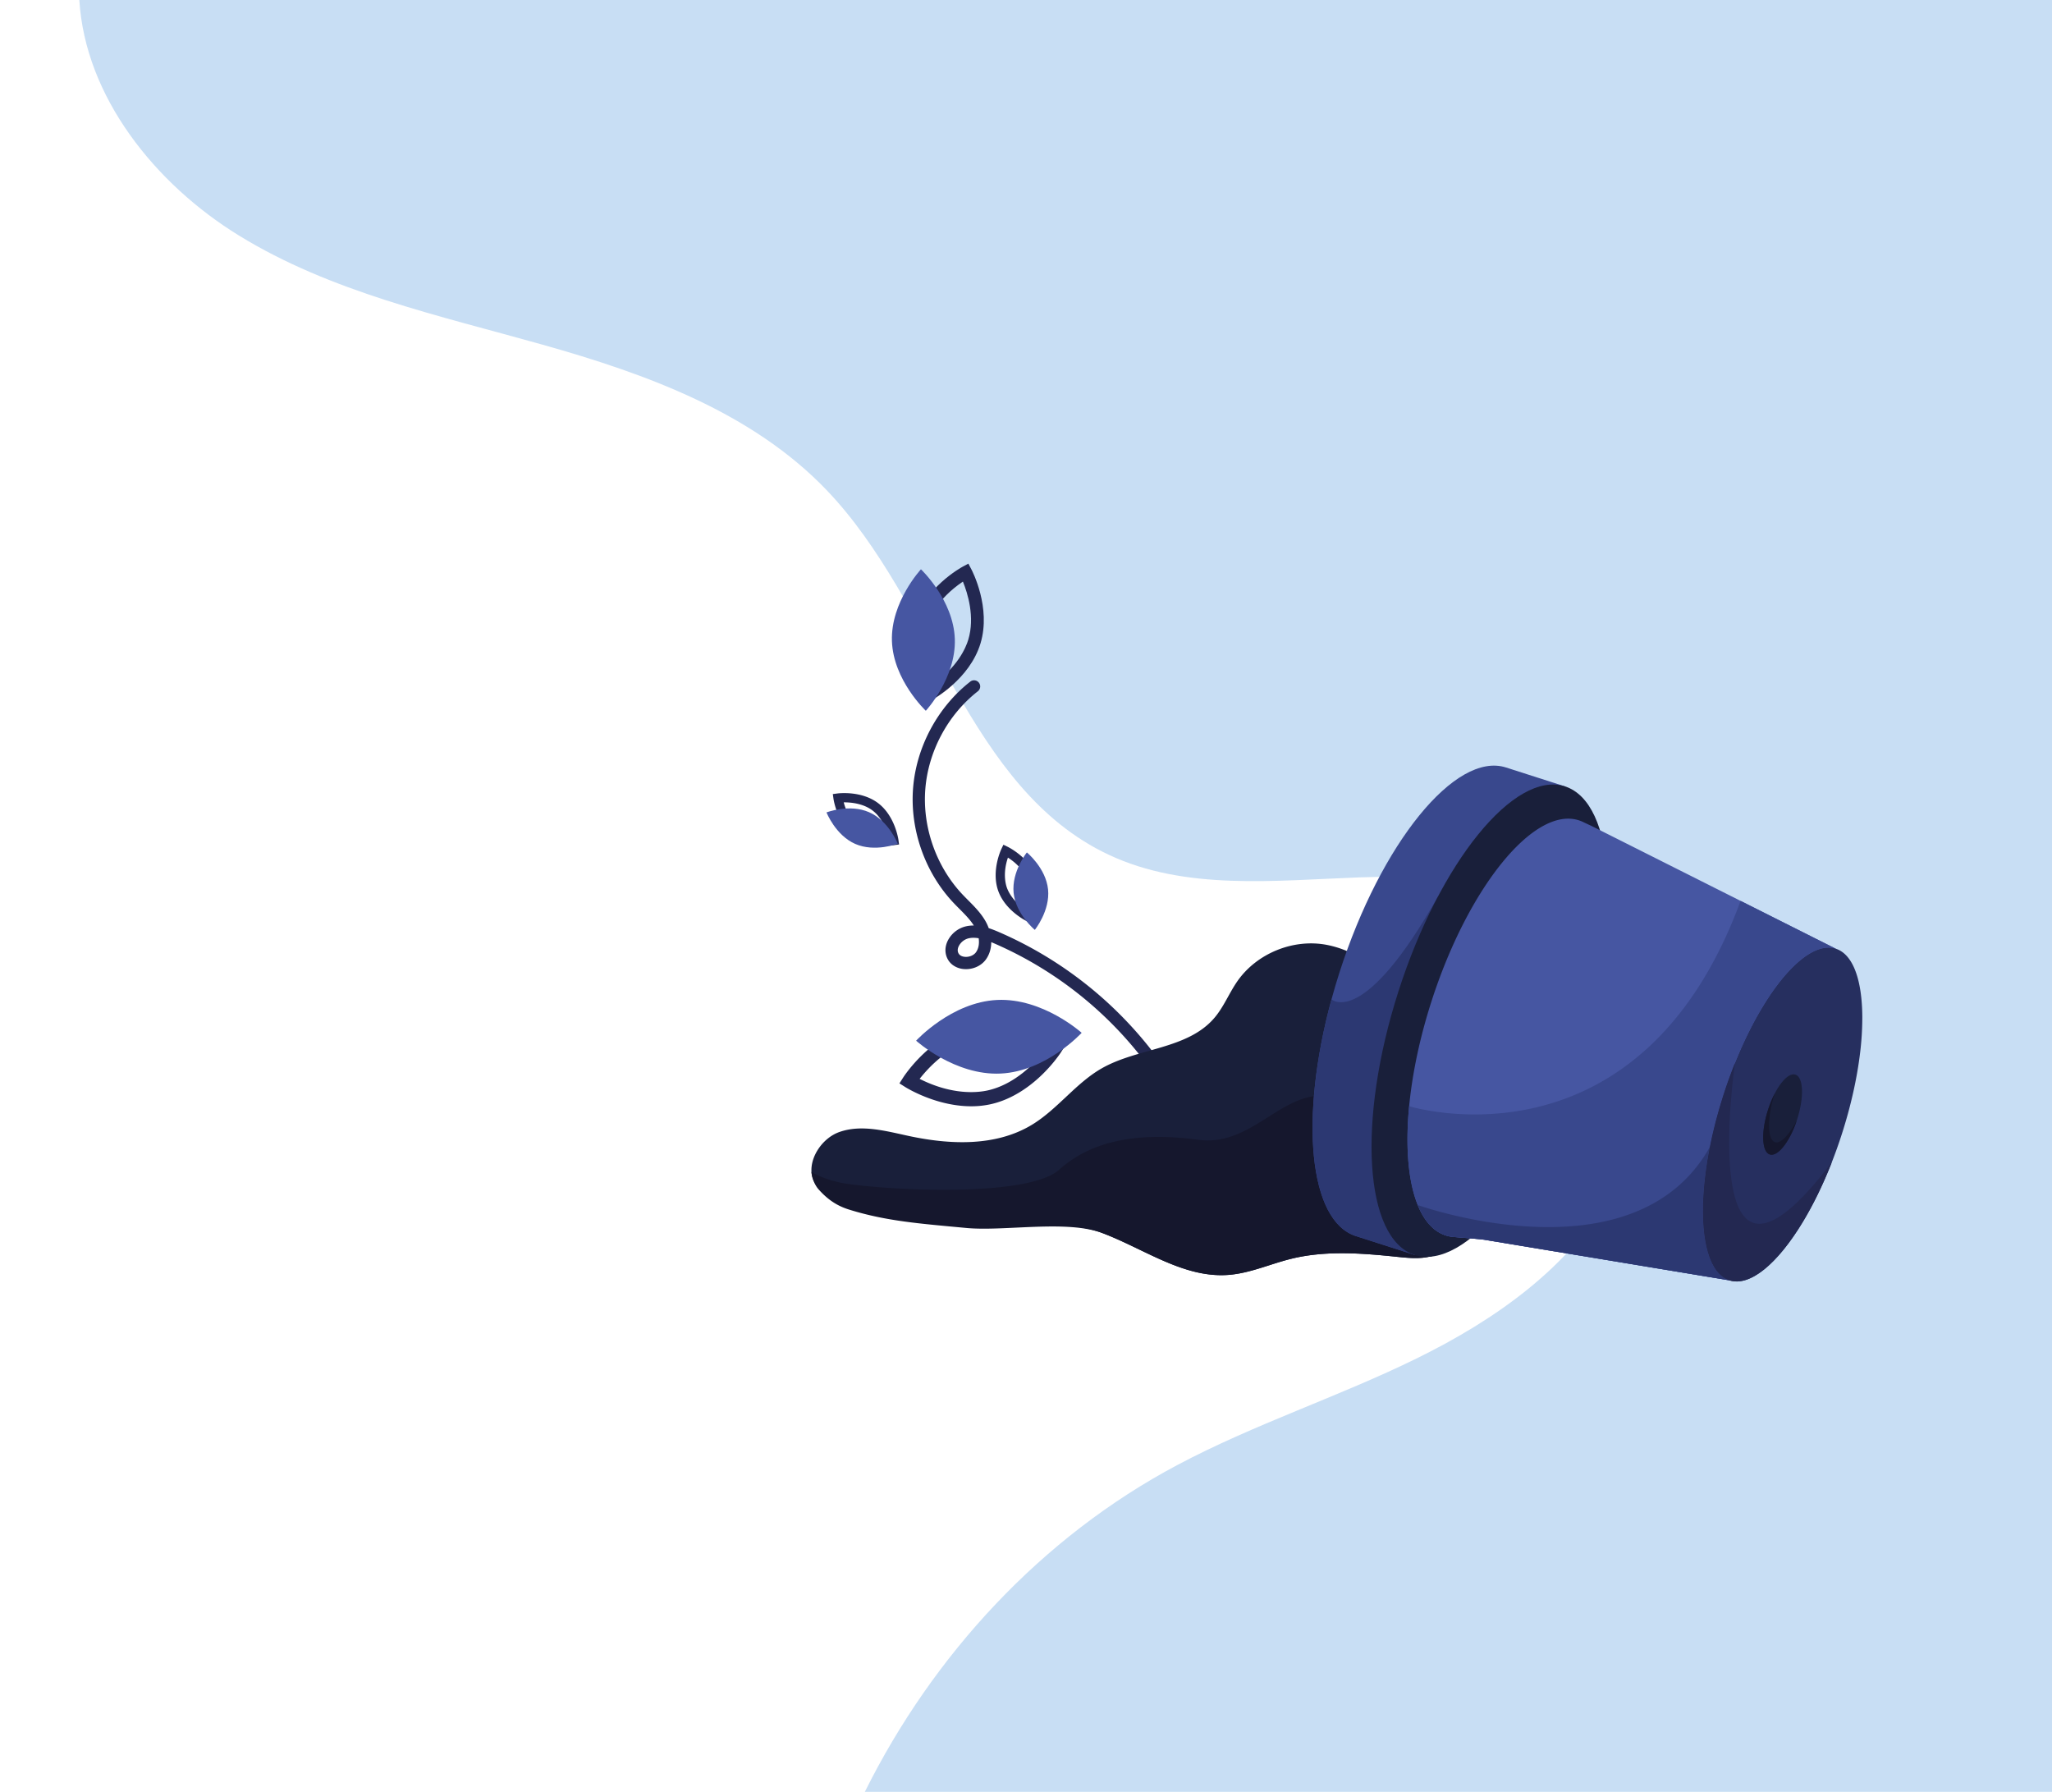 <svg xmlns="http://www.w3.org/2000/svg" data-name="‘ëîé_1" viewBox="0 0 3665 3200" id="broken-flower-plant"><path fill="#c8def4" d="M3665,0V3200H1544.64c122.11-245.15,315.66-454.76,557.78-583.47,137.87-73.29,287.61-121.7,427.77-190.52,140.17-68.81,274.95-162.97,350.43-299.66,75.49-136.69,77.04-322.82-29.09-437.35C2748.5,1577.81,2579.94,1561.39,2428.45,1566.87c-151.49,5.47-310.92,24.09-448.13-40.35C1728.71,1408.36,1669.05,1077.16,1477.15,876.05c-133.06-139.44-322.7-208.29-508.23-260.52C783.39,563.3,590.97,521.57,426.77,420.64,276.82,328.47,152.18,172.78,141.69,0Z"></path><path fill="#232851" d="M1704.902,1720.29a27.936,27.936,0,0,1-9.24-11.196c-3.816-8.357-3.471-17.967.97-27.058a44.532,44.532,0,0,1,28.948-23.294,60.518,60.518,0,0,1,21.421-1.021c-.735-1.548-1.523-3.046-2.356-4.481-7.146-12.316-17.249-22.465-27.945-33.21-3.61-3.626-7.342-7.375-10.92-11.188-49.805-53.073-76.202-128.083-70.611-200.65,5.59-72.567,43.165-142.648,100.513-187.466a6.574,6.574,0,0,1,8.096,10.36c-54.487,42.582-90.188,109.168-95.5,178.116-5.311,68.948,19.768,140.217,67.09,190.643,3.445,3.671,7.109,7.352,10.651,10.91,10.815,10.866,21.999,22.1,29.999,35.887a76.709,76.709,0,0,1,6.474,14.433,191.677,191.677,0,0,1,20.745,7.872,694.147,694.147,0,0,1,294.666,242.85,6.574,6.574,0,1,1-10.843,7.435,681.005,681.005,0,0,0-289.05-238.221c-3.955-1.713-8.069-3.435-12.28-4.978q.133,1.3.21,2.589c.745,12.377-2.28,23.609-8.748,32.482-7.723,10.595-21.831,16.519-35.943,15.092A33.731,33.731,0,0,1,1704.902,1720.29Zm46.861-48.417c-7.749-1.674-15.584-2.139-23.139-.341a31.506,31.506,0,0,0-20.178,16.274c-1.898,3.885-3.582,9.785-.824,15.827,3.32,7.266,10.791,9.058,14.95,9.479,9.407.951,19.05-2.969,23.997-9.755C1753.071,1694.435,1754.02,1682.864,1751.763,1671.873Z"></path><path fill="#232851" d="M2072.504 1926.476a11.058 11.058 0 01-2.032-.19 10.884 10.884 0 01-7.03-4.577 676.619 676.619 0 00-287.176-236.677c-1.703-.738-3.691-1.589-5.829-2.463-.054 11.749-3.373 22.435-9.7 31.115-8.623 11.829-24.295 18.451-39.929 16.872a38.311 38.311 0 01-18.458-6.699 32.126 32.126 0 01-10.679-12.943c-4.371-9.571-4.009-20.511 1.019-30.805a49.027 49.027 0 0131.874-25.635 61.195 61.195 0 0114.703-1.647c-6.758-10.698-15.967-19.951-25.675-29.703-3.626-3.642-7.374-7.407-11.011-11.283-50.633-53.955-77.469-130.212-71.786-203.988 5.684-73.775 43.884-145.021 102.185-190.585a10.96 10.96 0 0113.498 17.272c-53.533 41.837-88.609 107.257-93.828 174.997-5.218 67.742 19.423 137.762 65.915 187.305 3.416 3.639 7.048 7.288 10.561 10.816 11.014 11.064 22.4 22.503 30.685 36.779a80.869 80.869 0 016.102 13.107c6.915 2.221 13.474 4.952 19.068 7.376a698.525 698.525 0 01296.539 244.394 10.965 10.965 0 01-9.016 17.162zm-311.851-256.978l6.586 2.413c4.646 1.703 9.128 3.605 12.514 5.073a685.392 685.392 0 01290.923 239.765 2.187 2.187 0 103.608-2.472A689.747 689.747 0 001781.493 1672.97a188.746 188.746 0 00-20.268-7.697l-2.185-.66-.714-2.167a72.128 72.128 0 00-6.102-13.604c-7.715-13.295-18.694-24.326-29.313-34.992-3.559-3.574-7.238-7.27-10.742-11.004-48.15-51.309-73.669-123.825-68.265-193.982 5.405-70.156 41.731-137.907 97.172-181.236a2.187 2.187 0 10-2.694-3.447c-56.393 44.072-93.343 112.987-98.84 184.346-5.498 71.361 20.459 145.122 69.436 197.311 3.549 3.781 7.251 7.499 10.831 11.095 10.902 10.952 21.2 21.297 28.631 34.103.893 1.539 1.742 3.155 2.524 4.801l3.413 7.188-7.9-.952a55.74 55.74 0 00-19.88.934 40.042 40.042 0 00-26.022 20.952c-3.855 7.891-4.182 16.17-.921 23.311a23.467 23.467 0 007.801 9.45h.001a29.555 29.555 0 0014.237 5.106c12.585 1.279 25.135-3.952 31.958-13.31 5.86-8.041 8.597-18.288 7.913-29.634q-.073-1.197-.196-2.407zm-35.313 48.138a32.015 32.015 0 01-3.209-.16c-5.095-.517-14.27-2.765-18.499-12.021-3.47-7.602-1.441-14.841.872-19.576a36.061 36.061 0 0123.104-18.616c7.553-1.797 15.757-1.694 25.081.321l2.796.604.575 2.801c2.768 13.48.656 25.892-5.947 34.95C1744.852 1713.158 1735.186 1717.637 1725.34 1717.637zm13.456-42.87a39.363 39.363 0 00-9.156 1.033 26.953 26.953 0 00-17.253 13.932c-1.484 3.037-2.822 7.597-.775 12.082 2.289 5.009 7.464 6.537 11.403 6.935 7.785.792 16.014-2.493 20.01-7.975 4.685-6.427 6.407-15.283 4.946-25.171A53.865 53.865 0 001738.795 1674.766zM1612.51 1933.424l4.458-6.972c.484-.757 12.084-18.759 32.847-38.925 19.297-18.743 50.487-42.916 89.49-51.641 39.004-8.725 77.52-.144 102.963 8.59 27.376 9.398 45.541 20.742 46.301 21.22l7.004 4.408-4.458 6.972c-.484.757-12.085 18.759-32.847 38.925-19.297 18.743-50.487 42.916-89.491 51.642-39.004 8.725-77.52.144-102.964-8.59-27.375-9.398-45.541-20.743-46.3-21.221zm259.719-58.091c-19.722-10.453-74.856-35.597-129.337-23.41-54.604 12.215-93.676 58.406-107.038 76.271 19.722 10.453 74.856 35.597 129.336 23.41C1819.795 1939.39 1858.867 1893.198 1872.229 1875.333z"></path><path fill="#232851" d="M1734.684,1975.672c-27.1,0-52.01-6.194-70.293-12.471-27.826-9.552-46.434-21.166-47.212-21.657l-10.744-6.761,6.838-10.694c.493-.772,12.335-19.165,33.486-39.709,19.702-19.137,51.585-43.827,91.589-52.776,39.999-8.948,79.365-.197,105.345,8.722,27.883,9.572,46.439,21.168,47.215,21.657l10.742,6.76-6.838,10.694c-.493.772-12.336,19.165-33.486,39.709-19.703,19.137-51.586,43.827-91.589,52.776A160.513,160.513,0,0,1,1734.684,1975.672Zm-116.098-43.607,3.265,2.055c.743.467,18.513,11.558,45.388,20.785,24.909,8.55,62.58,16.958,100.582,8.458,38.004-8.501,68.501-32.158,87.392-50.507,20.427-19.841,31.735-37.404,32.206-38.141l2.079-3.251-3.265-2.055c-.743-.467-18.46-11.54-45.389-20.785-24.91-8.55-62.579-16.958-100.582-8.458-38.005,8.501-68.501,32.159-87.392,50.507-20.428,19.843-31.735,37.404-32.206,38.141Zm115.984,27.201c-43.889,0-83.531-18.059-100.769-27.197l-4.527-2.4,3.069-4.103c14.425-19.285,53.98-65.484,109.593-77.924,55.484-12.415,111.038,12.519,132.348,23.815l4.527,2.4-3.069,4.103c-14.425,19.285-53.98,65.484-109.593,77.925A144.483,144.483,0,0,1,1734.569,1959.266Zm-92.047-32.559c59.14,29.867,104.62,24.441,121.711,20.618,49.169-10.999,85.421-50.237,101.329-70.503-59.14-29.865-104.621-24.44-121.712-20.617C1694.682,1867.203,1658.43,1906.441,1642.522,1926.707Z"></path><path fill="#4656a2" d="M1780.944,1785.79c81.648-3.884,150.964,58.689,150.964,58.689s-63.062,68.871-144.71,72.755-150.964-58.689-150.964-58.689S1699.296,1789.674,1780.944,1785.79Z"></path><path fill="#232851" d="M1821.81,1632.576c-11.767-8.414-27.692-22.914-34.894-43.36-11.885-33.739,4.887-69.748,5.606-71.263l1.667-3.511,3.499,1.691c1.51.731,37.148,18.278,49.032,52.016h0c11.884,33.739-4.887,69.748-5.607,71.264l-1.666,3.511-3.5-1.691A105.307,105.307,0,0,1,1821.81,1632.576Zm-23.887-107.534c-3.78,9.783-12.436,36.886-3.727,61.609,8.708,24.721,32.436,40.416,41.518,45.672,3.78-9.783,12.436-36.886,3.728-61.61C1830.732,1545.99,1807.003,1530.296,1797.923,1525.042Z"></path><path fill="#232851" d="M1841.516,1648.795l-7.476-3.612a110.036,110.036,0,0,1-14.781-9.039h.001c-12.478-8.921-28.936-24.052-36.48-45.47-12.482-35.434,5.029-73.02,5.781-74.603l3.561-7.499,7.476,3.611c1.581.765,38.795,19.118,51.262,54.508,12.476,35.42-5.03,73.019-5.782,74.603Zm-41.292-117.22c-9.123,27.105-4.455,46.341-1.892,53.619,2.564,7.278,10.985,25.195,35.079,40.596,9.123-27.107,4.456-46.343,1.892-53.62C1832.74,1564.891,1824.317,1546.972,1800.225,1531.575Z"></path><path fill="#4656a2" d="M1871.893,1588.321c3.917,38.188-23.646,72.298-23.646,72.298s-33.914-27.804-37.831-65.992,23.646-72.298,23.646-72.298S1867.976,1550.133,1871.893,1588.321Z"></path><path fill="#232851" d="M1655.997,1249.623l-3.314-6.242c-1.431-2.696-34.84-66.74-16.006-129.002,18.834-62.261,82.14-97.05,84.826-98.5l6.218-3.359,3.314,6.242c1.431,2.696,34.839,66.74,16.005,129.002h0c-18.834,62.261-82.139,97.05-84.825,98.5Zm65.814-217.545c-16.053,10.28-57.896,40.73-71.7,86.365-13.802,45.625,4.136,94.151,11.803,111.618,16.061-10.287,57.891-40.736,71.692-86.36h0C1747.442,1097.962,1729.488,1049.514,1721.811,1032.078Z"></path><path fill="#232851" d="M1654.194,1255.581l-5.386-10.142c-1.466-2.76-35.685-68.348-16.33-132.329,19.352-63.973,84.188-99.604,86.939-101.09l10.105-5.458,5.386,10.144c1.466,2.761,35.68,68.361,16.329,132.329-19.347,63.96-84.187,99.604-86.938,101.09Zm71.724-237.102-2.332,1.259c-2.621,1.415-64.395,35.359-82.711,95.91-18.319,60.56,14.284,123.044,15.681,125.676l1.243,2.341,2.332-1.26c2.62-1.415,64.397-35.371,82.71-95.91,18.315-60.547-14.284-123.044-15.681-125.676Zm-65.958,218.042-2.062-4.698c-8.307-18.924-26.104-67.978-11.985-114.651,14.119-46.678,56.127-77.643,73.533-88.789l4.315-2.763,2.065,4.689c8.317,18.889,26.133,67.871,11.979,114.66-14.118,46.671-56.121,77.637-73.524,88.784Zm59.865-197.891c-46.358,31.231-61.225,66.9-65.516,81.082-4.29,14.182-11.683,52.111,9.586,103.799,46.352-31.233,61.222-66.9,65.513-81.081C1741.662,1101.919,1728.216,1059.187,1719.825,1038.63Z"></path><path fill="#4656a2" d="M1705.37,1141.092c2.399,69.766-51.814,128.254-51.814,128.254s-58.102-54.625-60.501-124.391,51.814-128.254,51.814-128.254S1702.971,1071.326,1705.37,1141.092Z"></path><path fill="#232851" d="M1529.097,1489.557q-.833-.596-1.653-1.22h0c-28.469-21.657-34.245-60.958-34.477-62.62l-.537-3.849,3.853-.51c1.664-.221,41.055-5.137,69.55,16.515,28.47,21.656,34.245,60.958,34.477,62.62l.538,3.849-3.853.51C1595.362,1505.068,1557.415,1509.807,1529.097,1489.557Zm3.019-7.362c20.901,15.894,49.325,15.957,59.786,15.348-2.216-10.246-9.876-37.653-30.743-53.527-20.864-15.848-49.312-15.941-59.785-15.343,2.218,10.251,9.88,37.652,30.741,53.522Z"></path><path fill="#232851" d="M1585.402,1509.851c-14.395,0-38.878-2.44-58.856-16.726l-.003-.002q-.885-.634-1.755-1.296c-29.88-22.73-35.922-63.767-36.165-65.503l-1.149-8.226,8.233-1.088c1.734-.23,42.842-5.377,72.779,17.37,29.896,22.741,35.925,63.77,36.167,65.506l1.149,8.223-8.233,1.09A100.269,100.269,0,0,1,1585.402,1509.851Zm-50.631-31.148c16.872,12.831,39.022,14.732,51.598,14.634-3.265-12.167-11.034-33.027-27.865-45.831-16.847-12.795-39.014-14.722-51.593-14.623,3.266,12.167,11.037,33.021,27.862,45.82Z"></path><path fill="#4656a2" d="M1527.408,1507.088c35.147,15.438,76.066-.339,76.066-.339s-16.066-40.806-51.213-56.243-76.066.339-76.066.339S1492.261,1491.65,1527.408,1507.088Z"></path><path fill="#191f3a" d="M2546.114,2245.537c-17.553,2.537-35.412.59-53.054-1.24-62.172-6.436-125.805-11.22-186.514,3.644-37.81,9.251-74.081,26.044-112.9,28.904-79.53,5.858-149.936-46.483-224.53-74.672-63.908-24.157-147.057-10.381-215.074-16.778-81.637-7.677-149.094-35.738-230.73-43.414-22.357-2.097-46.823-5.196-62.182-21.587a43.686,43.686,0,0,1-11.784-27.72c-1.752-28.514,20.746-60.819,49.935-71.088,39.521-13.893,82.769-1.736,123.734,7.071,73.799,15.848,155.53,19.191,220.059-19.957,45.818-27.8,78.22-74.28,124.785-100.81,64.668-36.85,153.029-33.545,201.254-90.236,16.689-19.616,26.222-44.276,40.955-65.398,34.779-49.868,100.138-76.364,159.823-64.791,94.189,18.269,164.998,113.674,203.376,201.609l-18.573-33.65c36.087,68.371,83.388,133.565,95.632,209.899a170.591,170.591,0,0,1,1.982,19.397C2655.657,2156.581,2616.246,2235.387,2546.114,2245.537Z"></path><path fill="#15172d" d="M2598.72,2221.53a104.012,104.012,0,0,1-52.606,24.007c-17.553,2.537-35.412.59-53.054-1.24-62.172-6.436-125.805-11.22-186.514,3.644-37.81,9.251-74.081,26.044-112.9,28.904-69.781,5.143-132.538-34.525-197.258-63.369-9.041-4.03-18.127-7.847-27.271-11.304C1905.208,2178.016,1794.017,2199.397,1726,2193c-81.637-7.677-143-12-210-33-21.427-6.716-38-18-54-36-7.281-8.191-12.029-21.23-12.655-31.328l.011-.031s23.318,16.409,69.364,22.332c102.235,13.152,321.776,20.245,373.196-26.155,63.267-57.083,153.59-66.091,247.946-53.348s145.792-83.398,227.546-78.927c48.957,2.676,166.828,77.735,284.899,128.174C2654.695,2135.911,2635.385,2190.628,2598.72,2221.53Z"></path><path fill="#39488d" d="M2421.555,2207.449l105.319,33.762,31.617-98.629q6.069-6.605,12.128-13.789c55.859-66.184,110.031-167.798,148.373-287.403,41.114-128.254,55.386-250.247,44.519-338.364l31.617-98.629-105.319-33.762c-90.195-28.914-223.367,134.973-297.442,366.05q-7.749,24.171-14.223,47.989l-.005.015C2320.49,1996.281,2337.65,2180.552,2421.555,2207.449Z"></path><path fill="#2c3872" d="M2421.555,2207.449l105.319,33.762,31.617-98.629q6.069-6.605,12.128-13.789l-1.294-529.693c-134.315,239.454-191.182,185.574-191.182,185.574l-.005.015C2320.49,1996.281,2337.65,2180.552,2421.555,2207.449Z"></path><ellipse cx="2661.005" cy="1822.801" fill="#191f3a" rx="439.38" ry="171.498" transform="rotate(-72.226 2661.005 1822.801)"></ellipse><path fill="#4656a2" d="M2582.247,2206.32a60.928,60.928,0,0,0,13.701,2.707c18.212,1.501,36.43,2.878,54.593,4.905l438.386,72.61,189.86-592.266-169.978-85.422-267.027-134.201c-4.851-2.148-9.619-4.447-14.405-6.718a59.289,59.289,0,0,0-7.477-2.965c-79.903-25.614-197.884,119.579-263.509,324.295-20.995,65.494-34.091,129.15-39.572,186.277C2505.166,2096.968,2527.905,2188.899,2582.247,2206.32Z"></path><path fill="#262f5f" d="M3326.196,1816.395a523.979,523.979,0,0,1-4.42,67.632c-.032.282-.073.565-.113.855-.145,1.186-.298,2.371-.46,3.565-5.622,42.136-16.019,88.385-31.279,135.965-5.646,17.616-11.727,34.699-18.164,51.129-15.704,40.119-33.489,76.375-52.105,107.13-44.563,73.592-93.862,115.688-130.73,103.871-35.554-11.397-51.363-70.302-46.588-151.403v-.008c3.089-52.549,14.825-114.421,35.441-178.73,6.477-20.197,13.518-39.684,21.003-58.3q4.888-12.147,10.018-23.786c.008-.008.008-.016.016-.024,52.306-118.761,121.769-195.466,169.97-180.012C3309.895,1704.248,3325.89,1750.61,3326.196,1816.395Z"></path><ellipse cx="3183.854" cy="1990.409" fill="#191f3a" rx="74.888" ry="27.364" transform="rotate(-72.226 3183.854 1990.41)"></ellipse><path fill="#39488d" d="M2582.247,2206.32a60.928,60.928,0,0,0,13.701,2.707c18.212,1.501,36.43,2.878,54.593,4.905l438.386,72.61c-47.291-15.16-59.658-114.371-35.105-238.074a836.319,836.319,0,0,1,23.956-92.064c52.428-163.547,142.42-280.909,201.009-262.127l-169.978-85.422-.015-.005c-181.851,494.039-591.97,366.677-591.97,366.677l-.005.015c-6.966,72.566-1.644,134.597,15.369,176.488C2543.633,2180.237,2560.38,2199.31,2582.247,2206.32Z"></path><path fill="#2c3872" d="M2582.247,2206.32a60.928,60.928,0,0,0,13.701,2.707c18.212,1.501,36.43,2.878,54.593,4.905l438.386,72.61c-47.291-15.16-59.658-114.371-35.105-238.074-135.185,241.217-519.27,104.405-521.634,103.562C2543.633,2180.237,2560.38,2199.31,2582.247,2206.32Z"></path><path fill="#232851" d="M3271.76,2075.54c-15.704,40.119-33.489,76.375-52.105,107.13-44.563,73.592-93.862,115.688-130.73,103.871-35.554-11.397-51.363-70.302-46.588-151.403v-.008c3.089-52.549,14.825-114.421,35.441-178.73,6.477-20.197,13.518-39.684,21.003-58.3C3098.781,1898.101,3024.919,2401.954,3271.76,2075.54Z"></path><path fill="#15172d" d="M3209.086,2001.267c-12.736,38.07-34.005,64.97-48.096,60.453-14.389-4.614-15.817-40.281-3.194-79.666a189.38,189.38,0,0,1,12.107-29.375c-.274.823-.548,1.653-.815,2.484-12.623,39.385-13.082,80.067,1.307,84.68C3180.848,2043.191,3197.149,2024.239,3209.086,2001.267Z"></path></svg>